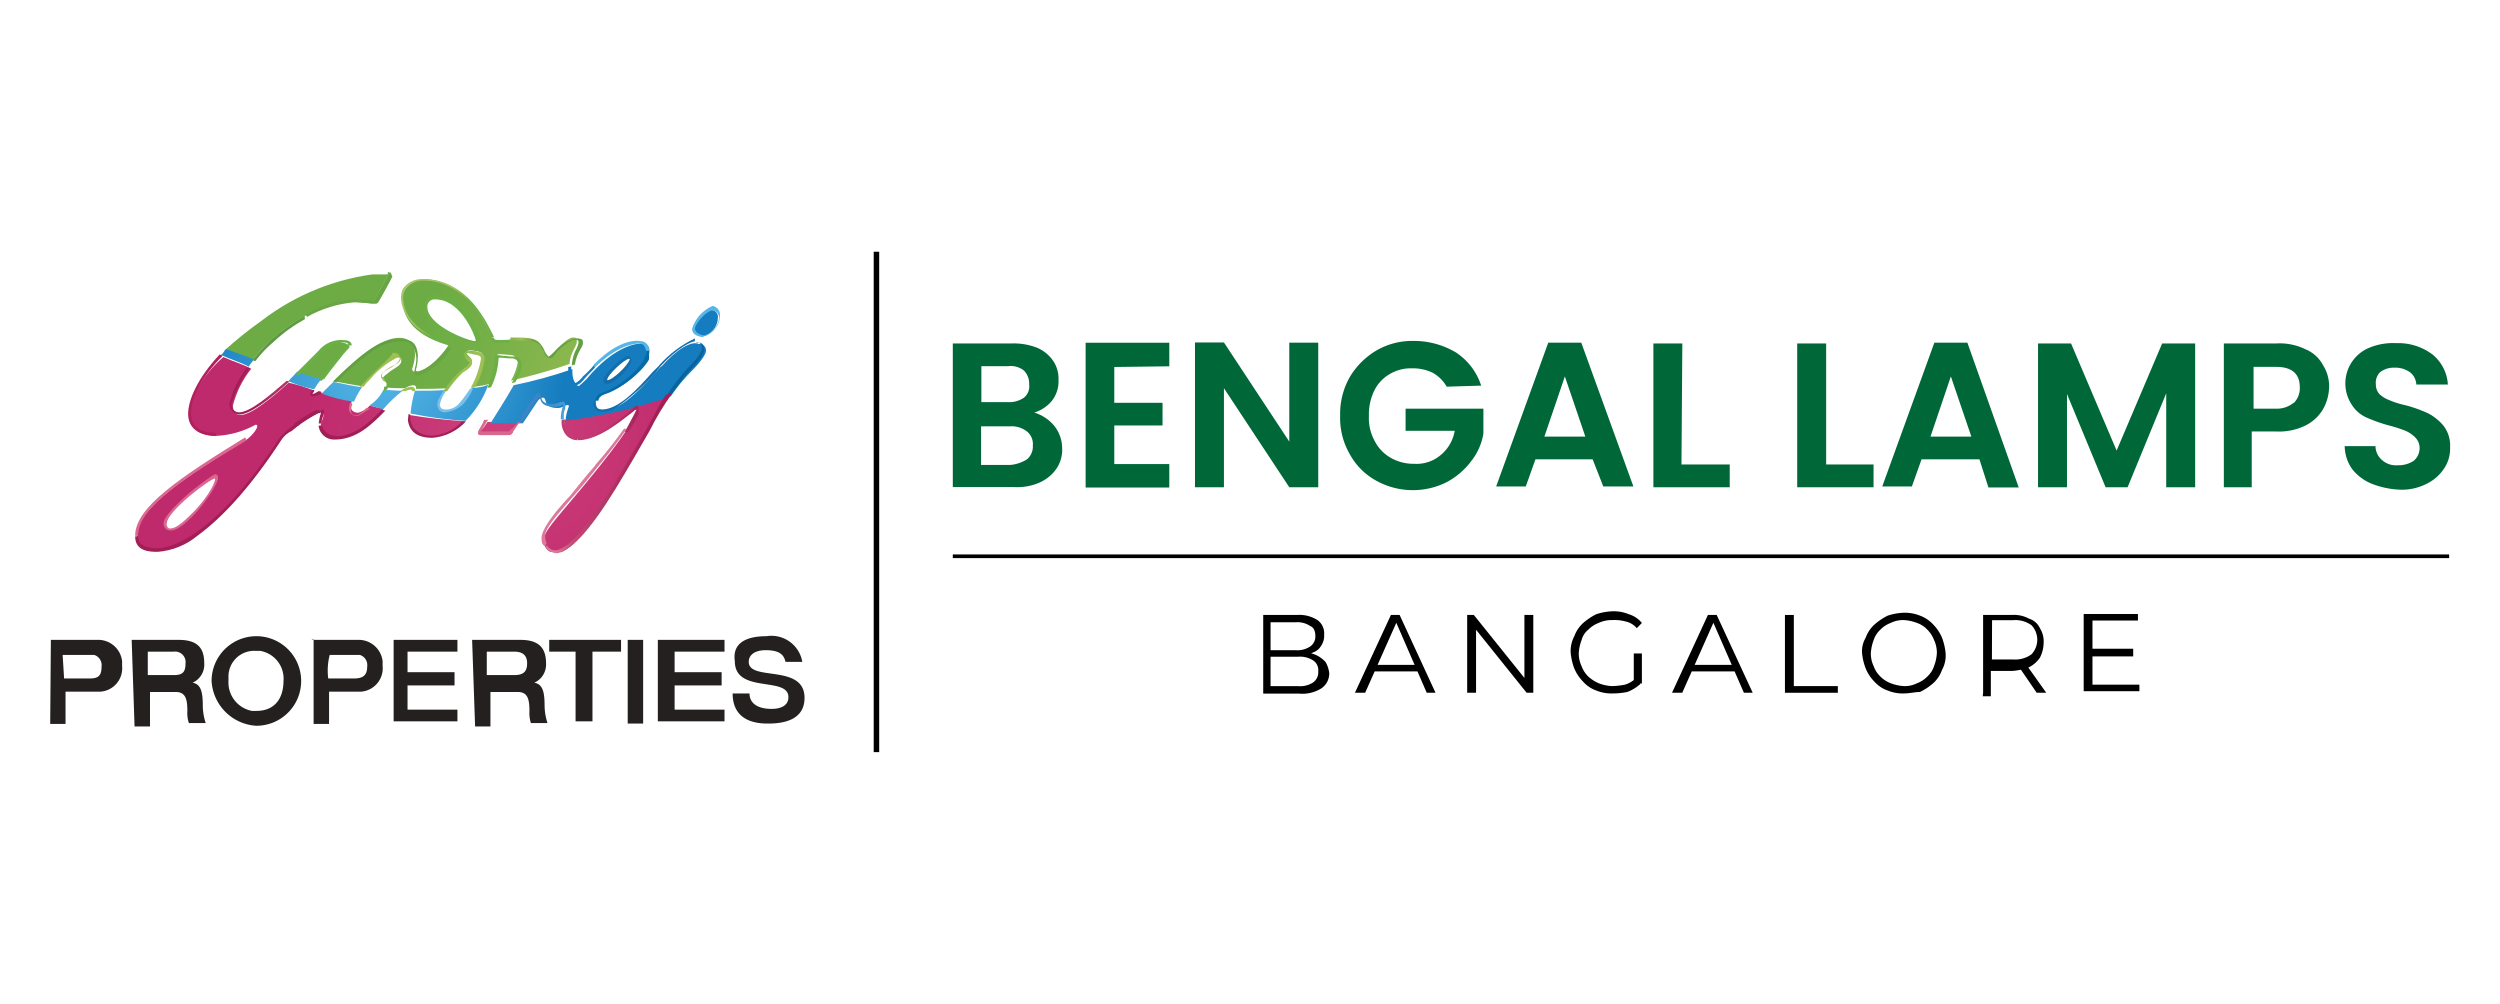 <svg id="Layer_1" data-name="Layer 1" xmlns="http://www.w3.org/2000/svg" xmlns:xlink="http://www.w3.org/1999/xlink" viewBox="0 0 259 104"><defs><style>.cls-1,.cls-3,.cls-4{fill:none;}.cls-2{fill:#006838;}.cls-3,.cls-4{stroke:#000;stroke-miterlimit:10;}.cls-3{stroke-width:0.38px;}.cls-4{stroke-width:0.57px;}.cls-5{fill:#23201f;}.cls-6{clip-path:url(#clip-path);}.cls-7{fill:url(#radial-gradient);}.cls-8{clip-path:url(#clip-path-2);}.cls-9{fill:url(#radial-gradient-2);}.cls-10{clip-path:url(#clip-path-3);}.cls-11{fill:url(#radial-gradient-3);}.cls-12{clip-path:url(#clip-path-4);}.cls-13{fill:url(#linear-gradient);}.cls-14{clip-path:url(#clip-path-5);}.cls-15{fill:url(#linear-gradient-2);}.cls-16{clip-path:url(#clip-path-6);}.cls-17{fill:url(#linear-gradient-3);}.cls-18{clip-path:url(#clip-path-7);}.cls-19{fill:url(#linear-gradient-4);}.cls-20{clip-path:url(#clip-path-8);}.cls-21{fill:url(#linear-gradient-5);}.cls-22{clip-path:url(#clip-path-9);}.cls-23{fill:url(#linear-gradient-6);}.cls-24{clip-path:url(#clip-path-10);}.cls-25{fill:url(#linear-gradient-7);}.cls-26{clip-path:url(#clip-path-11);}.cls-27{fill:url(#linear-gradient-8);}.cls-28{clip-path:url(#clip-path-12);}.cls-29{fill:url(#linear-gradient-9);}.cls-30{clip-path:url(#clip-path-13);}.cls-31{fill:url(#linear-gradient-10);}.cls-32{clip-path:url(#clip-path-14);}.cls-33{fill:url(#linear-gradient-11);}.cls-34{clip-path:url(#clip-path-15);}.cls-35{fill:url(#linear-gradient-12);}.cls-36{clip-path:url(#clip-path-16);}.cls-37{fill:url(#linear-gradient-13);}.cls-38{clip-path:url(#clip-path-17);}.cls-39{fill:url(#linear-gradient-14);}.cls-40{clip-path:url(#clip-path-18);}.cls-41{fill:url(#linear-gradient-15);}.cls-42{clip-path:url(#clip-path-19);}.cls-43{fill:url(#linear-gradient-16);}.cls-44{clip-path:url(#clip-path-20);}.cls-45{fill:url(#linear-gradient-17);}.cls-46{clip-path:url(#clip-path-21);}.cls-47{fill:url(#linear-gradient-18);}.cls-48{clip-path:url(#clip-path-22);}.cls-49{fill:url(#linear-gradient-19);}.cls-50{clip-path:url(#clip-path-23);}.cls-51{fill:url(#linear-gradient-20);}.cls-52{clip-path:url(#clip-path-24);}.cls-53{fill:url(#linear-gradient-21);}.cls-54{clip-path:url(#clip-path-25);}.cls-55{fill:url(#linear-gradient-22);}.cls-56{clip-path:url(#clip-path-26);}.cls-57{fill:url(#linear-gradient-23);}.cls-58{clip-path:url(#clip-path-27);}.cls-59{fill:url(#linear-gradient-24);}.cls-60{clip-path:url(#clip-path-28);}.cls-61{fill:url(#linear-gradient-25);}.cls-62{clip-path:url(#clip-path-29);}.cls-63{fill:url(#linear-gradient-26);}.cls-64{clip-path:url(#clip-path-30);}.cls-65{fill:url(#linear-gradient-27);}.cls-66{clip-path:url(#clip-path-31);}.cls-67{fill:url(#linear-gradient-28);}.cls-68{clip-path:url(#clip-path-32);}.cls-69{fill:url(#linear-gradient-29);}.cls-70{clip-path:url(#clip-path-33);}.cls-71{fill:url(#linear-gradient-30);}.cls-72{clip-path:url(#clip-path-34);}.cls-73{fill:url(#linear-gradient-31);}.cls-74{clip-path:url(#clip-path-35);}.cls-75{fill:url(#linear-gradient-32);}.cls-76{clip-path:url(#clip-path-36);}.cls-77{fill:url(#linear-gradient-33);}.cls-78{clip-path:url(#clip-path-37);}.cls-79{fill:url(#linear-gradient-34);}.cls-80{clip-path:url(#clip-path-38);}.cls-81{fill:url(#linear-gradient-35);}.cls-82{clip-path:url(#clip-path-39);}.cls-83{fill:url(#linear-gradient-36);}.cls-84{clip-path:url(#clip-path-40);}.cls-85{fill:url(#linear-gradient-37);}.cls-86{clip-path:url(#clip-path-41);}.cls-87{fill:url(#linear-gradient-38);}.cls-88{clip-path:url(#clip-path-42);}.cls-89{fill:url(#linear-gradient-39);}</style><clipPath id="clip-path"><path class="cls-1" d="M33.1,36.41,30.82,38.7c.76.3,1.67.45,2.51.76.76-1.07,1.82-2.51,2.05-2.74a9,9,0,0,0,.76-.84.81.81,0,0,0-.68-.38,2.63,2.63,0,0,0-2.36.91m10.95-4.63a.88.88,0,0,1,1-1c3,0,4.41,4.1,4.41,4.41,0,.15-.07.15-.3.15-1,0-5.09-1.6-5.09-3.57m-2.36-.69c0,1.45.76,3.5,4.56,4.64a.24.24,0,0,1,.15.08c0,.15-1.67,2.51-3.34,2.73-.15,0-.38-.07-.38-.3a6.22,6.22,0,0,0,.3-1.45C43,36,42.68,35,41.39,35s-3,.76-6.85,4.49c.84.15,2,.38,3,.53,1.14-1.45,3.12-3,3.57-3s.46.08.46.31c.07.53-.76.83-1.14,1.14-.54.45-.76.53-.76.76s.38.3.38.53,0,.3-.08.38a16.39,16.39,0,0,0,2,.08,1.84,1.84,0,0,1,.76-.31c.3,0,.38.08.38.31v.07c1.06,0,2.2,0,3.27-.07a20.85,20.85,0,0,1,1.67-2c.68-.38.84-.76.84-.84,0-.3-.46-.53-.54-.76s.16-.38.69-.3,1.06.15,1.06.76a11,11,0,0,1-1.06,3,11.82,11.82,0,0,0,1.67-.3A7.79,7.79,0,0,0,51.42,37a.28.28,0,0,1,.3-.31c.31,0,.84.08,1.15.08a.78.78,0,0,1,.76.83,5.6,5.6,0,0,1-.69,1.83A56.84,56.84,0,0,0,59,37.71c.08-1.22.76-1.83.76-2.28s-.07-.46-.45-.46c-.76.08-2.28,2-2.51,2s-.53-.76-.76-1.14c-.38-.54-.76-.69-2.28-.69-.76,0-1.07.08-1.83.08s-.76,0-1-.38-2.28-5.93-7.14-5.93c-1,.23-2.13.76-2.13,2.2M27,33.3a39.39,39.39,0,0,0-3.73,3c.84.38,2,.76,2.89,1.06a12.68,12.68,0,0,1,2-2.2c2.89-2.59,6.15-3.88,8.28-3.88.76,0,1.9.15,2.06.15s.15,0,.15-.07,1.6-2.89,1.6-2.89v-.08a5,5,0,0,0-.77-.07A24.3,24.3,0,0,0,27,33.3"/></clipPath><radialGradient id="radial-gradient" cx="-3822.73" cy="307.17" r="0.94" gradientTransform="matrix(28.56, 0, 0, -28.56, 109241.58, 8814.06)" gradientUnits="userSpaceOnUse"><stop offset="0" stop-color="#9cbe55"/><stop offset="0.04" stop-color="#9cbe55"/><stop offset="0.28" stop-color="#89b74e"/><stop offset="0.61" stop-color="#74af47"/><stop offset="0.83" stop-color="#6dac44"/><stop offset="1" stop-color="#6dac44"/></radialGradient><clipPath id="clip-path-2"><path class="cls-1" d="M50.51,43.71a6.66,6.66,0,0,1-.76,1s-.15.31.07.31h2.89a.45.45,0,0,0,.38-.31,12.28,12.28,0,0,1,.76-1.06c-1.14.07-2.28.07-3.34.07M42.45,43A2.19,2.19,0,0,0,45,45.23a5.57,5.57,0,0,0,3.27-1.59A53.64,53.64,0,0,1,42.45,43Zm16,.54c0,.76.15,2,1.52,2,2.58,0,5.77-3.35,6-3.35.08,0,.15,0,.15.15s-.38,1.45-4.1,6.09-5.7,6.46-5.7,7.52a1.28,1.28,0,0,0,1.21,1.37c.46,0,2.06-.07,6.09-6.61,2.73-4.56,4.1-7.53,5.7-9.81a54,54,0,0,1-10.87,2.59M17.13,54.2c0-1.36,4.64-4.86,5.25-4.86.15,0,.15.08.15.15,0,1-3.42,5.32-4.79,5.32-.45.16-.61-.15-.61-.61m2.51-11.32c0,2,1.9,2.28,2.74,2.28A9.33,9.33,0,0,0,26.48,44c.54,0-.3,1.14-1,1.59-6.16,3.73-11.33,7.07-11.33,10,0,1.37,1.21,1.45,2.28,1.45s5.62-.69,12.77-11.63a3.62,3.62,0,0,1,1.45-1.14,19,19,0,0,1,2.5-1.6c.31,0,.38.15.38.3,0,.31-.3.76-.3,1.22a1.39,1.39,0,0,0,1.52,1.14c2.28,0,3.73-1.52,5-3A6.38,6.38,0,0,1,38.34,42a2.81,2.81,0,0,1-1.21.76c-.53,0-.76-.3-.76-.53a3.45,3.45,0,0,1,.07-.76,17.9,17.9,0,0,0-3.34-.83,5.87,5.87,0,0,0-.76.38s-.08-.08.07-.38l.16-.16a15.81,15.81,0,0,0-2.66-.83C28.08,41.28,26,43,24.89,43c-.46,0-.76-.38-.76-1a10.23,10.23,0,0,1,1.9-3.8c-.84-.45-1.9-.76-2.89-1.21-2.43,2.13-3.5,4.41-3.5,5.93"/></clipPath><radialGradient id="radial-gradient-2" cx="-3795.47" cy="290.68" r="0.94" gradientTransform="matrix(22.21, 0, 0, -22.21, 84349.36, 6501.66)" gradientUnits="userSpaceOnUse"><stop offset="0" stop-color="#ce407b"/><stop offset="1" stop-color="#bf2a6d"/></radialGradient><clipPath id="clip-path-3"><path class="cls-1" d="M38.27,42c.53.15,1,.3,1.44.38a14.62,14.62,0,0,1,2-1.9c-.76,0-1.22-.08-2-.08A3.84,3.84,0,0,1,38.27,42m10.64-1.82c-.76,1.21-1.59,2.35-2.73,2.35-.39,0-.69-.15-.69-.53a3,3,0,0,1,.76-1.6c-1.06.08-2.2.08-3.27.08a12.22,12.22,0,0,0-.45,2.36,39.56,39.56,0,0,0,5.7.76,10,10,0,0,0,2.35-3.73,4.54,4.54,0,0,1-1.67.31m-14.82-.16a6.75,6.75,0,0,0-.76.76,14.6,14.6,0,0,0,3.34.84,9.45,9.45,0,0,1,.84-1.52c-1-.08-2-.38-3-.53-.07.15-.3.3-.45.45m-4.18-.53a13.1,13.1,0,0,0,2.66.84,8.81,8.81,0,0,1,.76-1.07,17.26,17.26,0,0,1-2.51-.76c-.38.46-.76.76-.91,1m-7-2.74c1,.46,2,.76,2.89,1.22.15-.3.38-.46.53-.76-1-.38-2-.76-2.89-1.06-.3.3-.3.53-.53.6m39.76,2.59A4.93,4.93,0,0,1,65,37.1c.08,0,.3.07.3.15,0,.76-1.82,2.28-2.35,2.28-.23.15-.31,0-.31-.15m5.86-1.44c-1.83,2-4,4.56-5.93,4.56-.76,0-.84-.46-.84-.84a.81.81,0,0,1,.76-.76c1.9-.53,4.79-2.89,4.79-4.56a.71.71,0,0,0-.76-.76c-.76,0-3,.38-5.78,3.72-.38.38-.76.69-.76.69-.3,0-.68-.53-.68-1.45v-.3a48.2,48.2,0,0,1-6.08,1.67c-.76,1.37-1.83,3-2.51,4.11h3.34c.76-1.07,1.67-2.59,1.83-2.66s.15-.16.38-.16c.45,0-.08,1.07,1.52,1.07.45,0,.83-.31,1-.31s.15.08.15.16a5.53,5.53,0,0,0-.31,1.14v.3a49.11,49.11,0,0,0,10.88-2.51,16.82,16.82,0,0,1,2.2-2.66c1.14-1.14,1.44-1.82,1.44-2a.68.68,0,0,0-.76-.76c-.68-.31-2.12.38-3.87,2.36m3.27-3.88c0,.53.76.76,1,.76a2.07,2.07,0,0,0,1.6-2,.72.72,0,0,0-.76-.76,3.34,3.34,0,0,0-1.82,2"/></clipPath><radialGradient id="radial-gradient-3" cx="-3783.4" cy="283.34" r="0.95" gradientTransform="matrix(20.22, 0, 0, -20.22, 76539.52, 5766.38)" gradientUnits="userSpaceOnUse"><stop offset="0" stop-color="#53b3e4"/><stop offset="0.06" stop-color="#53b3e4"/><stop offset="0.31" stop-color="#47a9dd"/><stop offset="0.75" stop-color="#298ecb"/><stop offset="1" stop-color="#157cbf"/></radialGradient><clipPath id="clip-path-4"><path class="cls-1" d="M55.45,41l-.68.91a19.85,19.85,0,0,0-1.14,1.9H54a12.43,12.43,0,0,0,1.06-1.67l.68-.84c0-.08.16-.15.16-.15s.07,0,.07.15c.08.38.31.84,1.45.84.38,0,.76-.08.76-.16a.29.29,0,0,0,.15-.07V42a.74.74,0,0,1-.08.31,3.45,3.45,0,0,0-.15.83v.31h.31V43.1a1.39,1.39,0,0,1,.15-.76V42c0-.38-.15-.38-.31-.38a.55.55,0,0,0-.3.08,2.14,2.14,0,0,1-.76.15c-1,0-1.07-.45-1.14-.76-.08-.15-.08-.45-.38-.45.07.07-.08.22-.23.38"/></clipPath><linearGradient id="linear-gradient" x1="-3207.38" y1="480.66" x2="-3206.43" y2="480.66" gradientTransform="matrix(3.36, 2.87, 2.87, -3.36, 9460.88, 10853.43)" gradientUnits="userSpaceOnUse"><stop offset="0" stop-color="#3b84c5"/><stop offset="0.43" stop-color="#459bd5"/><stop offset="1" stop-color="#56b6e7"/></linearGradient><clipPath id="clip-path-5"><path class="cls-1" d="M48.68,40.29a10.82,10.82,0,0,1-1,1.37,1.8,1.8,0,0,1-1.6.76.53.53,0,0,1-.53-.46,3.77,3.77,0,0,1,.76-1.59H46c-.38.68-.76,1.14-.69,1.59a.76.76,0,0,0,.76.76,3.3,3.3,0,0,0,1.9-.83A6,6,0,0,0,49,40.29c-.08-.07-.15-.07-.31,0"/></clipPath><linearGradient id="linear-gradient-2" x1="-3123.81" y1="356.53" x2="-3122.87" y2="356.53" gradientTransform="matrix(3.45, 2.04, 2.04, -3.45, 10089.77, 7641.52)" gradientUnits="userSpaceOnUse"><stop offset="0" stop-color="#157cbf"/><stop offset="0.31" stop-color="#3f99d1"/><stop offset="0.59" stop-color="#5eaedf"/><stop offset="0.83" stop-color="#71bbe7"/><stop offset="1" stop-color="#78c0ea"/></linearGradient><clipPath id="clip-path-6"><path class="cls-1" d="M67,36.26c0,1.6-2.89,3.88-4.57,4.41a.93.93,0,0,0-.76.84H62c0-.31.3-.53.76-.76,1.82-.53,4.86-3,4.86-4.64l-.6.15Z"/></clipPath><linearGradient id="linear-gradient-3" x1="-3471.1" y1="94.07" x2="-3470.15" y2="94.07" gradientTransform="matrix(6.09, 0, 0, -6.09, 21192.47, 611.58)" gradientUnits="userSpaceOnUse"><stop offset="0" stop-color="#116eac"/><stop offset="1" stop-color="#056ba7"/></linearGradient><clipPath id="clip-path-7"><path class="cls-1" d="M60.39,39a2.33,2.33,0,0,1-.76.68c-.07,0-.45-.45-.45-1.36v-.38c-.08.07-.16.07-.31.07v.31c0,1.06.38,1.59.76,1.59s.76-.45,1-.76c.38-.45.76-.76,1-1.06v-.38A10.29,10.29,0,0,1,60.39,39"/></clipPath><linearGradient id="linear-gradient-4" x1="-5166.52" y1="1312.16" x2="-5165.57" y2="1312.16" gradientTransform="matrix(-2.02, 0.21, 0.21, 2.02, -10647.47, -1519.14)" gradientUnits="userSpaceOnUse"><stop offset="0" stop-color="#56b6e7"/><stop offset="0.6" stop-color="#3796d2"/><stop offset="1" stop-color="#157bc0"/></linearGradient><clipPath id="clip-path-8"><path class="cls-1" d="M61.53,37.78l.08.31c2.28-2.28,4.1-2.51,4.64-2.51s.68.68.68.76h.3a.88.88,0,0,0-.83-1c-.76-.15-2.59.08-4.87,2.43"/></clipPath><linearGradient id="linear-gradient-5" x1="-2725.77" y1="-213" x2="-2724.82" y2="-213" gradientTransform="matrix(2.39, 0.22, 0.22, -2.39, 6627.9, 138.51)" gradientUnits="userSpaceOnUse"><stop offset="0" stop-color="#56b6e7"/><stop offset="0.6" stop-color="#368dc3"/><stop offset="0.78" stop-color="#227fb8"/><stop offset="1" stop-color="#056ba7"/></linearGradient><clipPath id="clip-path-9"><path class="cls-1" d="M62.9,39.38c0-.53,1.83-2.21,2.28-2.21h.08c-.15.69-1.9,2.29-2.36,2.21h0m-.38,0c0,.3.15.38.38.38.76,0,2.51-1.67,2.51-2.51a.41.41,0,0,0-.38-.38c-.61.15-2.51,1.9-2.51,2.51"/></clipPath><linearGradient id="linear-gradient-6" x1="-5073.8" y1="-89.48" x2="-5072.86" y2="-89.48" gradientTransform="matrix(-1.55, -2.04, -2.04, 1.55, -7997.14, -10156.49)" gradientUnits="userSpaceOnUse"><stop offset="0" stop-color="#46a6d2"/><stop offset="0.25" stop-color="#3f9ecc"/><stop offset="0.64" stop-color="#2a88bd"/><stop offset="1" stop-color="#126daa"/></linearGradient><clipPath id="clip-path-10"><path class="cls-1" d="M72,34.06c0-.53,1.22-1.9,1.83-1.9a.8.8,0,0,1,.68.76A2.15,2.15,0,0,1,73,34.74c-.45,0-1-.3-1-.68m-.3,0c0,.68.76.83,1.06.83a2.3,2.3,0,0,0,1.83-2.2.94.94,0,0,0-.76-1,3.81,3.81,0,0,0-2.13,2.36"/></clipPath><linearGradient id="linear-gradient-7" x1="-1805.45" y1="42.81" x2="-1804.5" y2="42.81" gradientTransform="matrix(1.37, 0.57, 0.57, -1.37, 2529.56, 1122.79)" gradientUnits="userSpaceOnUse"><stop offset="0" stop-color="#56b6e7"/><stop offset="0.6" stop-color="#328abf"/><stop offset="0.83" stop-color="#1c76ad"/><stop offset="1" stop-color="#08649c"/></linearGradient><clipPath id="clip-path-11"><path class="cls-1" d="M68.3,37.86l-.69.68c-1.67,1.9-3.57,3.88-5.24,3.88-.76,0-.76-.46-.76-.76h-.15c0,.68.38,1,.83,1a2.74,2.74,0,0,0,1.6-.46,24.37,24.37,0,0,0,4-3.57l.53-.68c1.83-2,3.27-2.59,3.57-2.59v-.3a11.6,11.6,0,0,0-3.72,2.81"/></clipPath><linearGradient id="linear-gradient-8" x1="-3598.04" y1="-323.45" x2="-3597.1" y2="-323.45" gradientTransform="matrix(3.48, -2.33, -2.33, -3.48, 11833.43, -9485.69)" gradientUnits="userSpaceOnUse"><stop offset="0" stop-color="#116eac"/><stop offset="0.4" stop-color="#328fc8"/><stop offset="1" stop-color="#56b6e7"/></linearGradient><clipPath id="clip-path-12"><path class="cls-1" d="M72.18,35.43c.38,0,.53.3.53.68,0,.08-.08.68-1.45,2a23.78,23.78,0,0,0-2.28,3,1.83,1.83,0,0,1,.46-.15c.68-.76,1.44-2,2-2.51,1-1,1.52-1.67,1.52-2.2s-.23-.84-.83-.76Z"/></clipPath><linearGradient id="linear-gradient-9" x1="-2892.91" y1="834.04" x2="-2891.97" y2="834.04" gradientTransform="matrix(1.59, 2.33, 2.33, -1.59, 2708.95, 8109.94)" gradientUnits="userSpaceOnUse"><stop offset="0" stop-color="#56b6e7"/><stop offset="0.43" stop-color="#328abf"/><stop offset="0.75" stop-color="#1c76ad"/><stop offset="1" stop-color="#08649c"/></linearGradient><clipPath id="clip-path-13"><path class="cls-1" d="M36.14,42.34a.81.81,0,0,0,.76.76c.38,0,.84-.45,1.44-.76-.07,0-.3-.07-.38-.07-.45.45-.83.76-1.06.76s-.53-.08-.53-.46a1.69,1.69,0,0,1,.15-.76c-.08,0-.15-.07-.3-.07.07.07-.08.3-.08.6"/></clipPath><linearGradient id="linear-gradient-10" x1="-2832.93" y1="-292.25" x2="-2831.98" y2="-292.25" gradientTransform="matrix(2.51, 0, 0, -2.51, 7142.7, -690.78)" gradientUnits="userSpaceOnUse"><stop offset="0" stop-color="#b11f5d"/><stop offset="0.43" stop-color="#c24472"/><stop offset="1" stop-color="#da678f"/></linearGradient><clipPath id="clip-path-14"><path class="cls-1" d="M32.26,40.52a.37.37,0,0,0-.07.46c0,.07.07.07.15.07a1.23,1.23,0,0,0,1.06-.45c-.07,0-.3-.08-.38-.08-.3.15-.45.3-.68.3a.07.07,0,0,1,.07-.07.87.87,0,0,0,.16-.31c-.08,0-.16-.07-.31-.07.08.15,0,.15,0,.15"/></clipPath><linearGradient id="linear-gradient-11" x1="-2766.54" y1="-332.37" x2="-2765.6" y2="-332.37" gradientTransform="matrix(2.36, 0, 0, -2.36, 6571.96, -745.07)" gradientUnits="userSpaceOnUse"><stop offset="0" stop-color="#a21e56"/><stop offset="0.52" stop-color="#be3d70"/><stop offset="1" stop-color="#d45584"/></linearGradient><clipPath id="clip-path-15"><path class="cls-1" d="M17.29,54.2c0-1.21,4.48-4.63,5-4.63h0c0,.68-1.21,2.51-2.58,3.8-.76.76-1.52,1.37-2,1.37-.3.07-.45-.16-.45-.54m2.2-3c-.84.76-2.51,2.28-2.51,3a.69.69,0,0,0,.76.76c.69,0,1.52-.76,2.21-1.44,1.21-1.22,2.66-3.35,2.66-4a.58.58,0,0,0-.08-.31c-.08-.07-.15-.07-.3-.07a33,33,0,0,0-2.74,2.05"/></clipPath><linearGradient id="linear-gradient-12" x1="-3289.09" y1="655.41" x2="-3288.15" y2="655.41" gradientTransform="matrix(2.57, 3.81, 3.81, -2.57, 5977.69, 14259.95)" xlink:href="#linear-gradient-10"/><clipPath id="clip-path-16"><path class="cls-1" d="M23.75,41.81a1.15,1.15,0,0,0,1,1.14c1.14,0,3.11-1.52,5.24-3.42-.07,0-.15-.07-.3-.07-1.83,1.59-3.8,3.26-4.94,3.26a.78.78,0,0,1-.76-.83,11.7,11.7,0,0,1,1.9-3.73c-.08-.07-.16-.07-.31-.07a10.15,10.15,0,0,0-1.82,3.72"/></clipPath><linearGradient id="linear-gradient-13" x1="-3370.73" y1="400.17" x2="-3369.78" y2="400.17" gradientTransform="matrix(4.76, 3.32, 3.32, -4.76, 14746.83, 13130.97)" gradientUnits="userSpaceOnUse"><stop offset="0" stop-color="#a21e56"/><stop offset="0.43" stop-color="#bc416e"/><stop offset="1" stop-color="#da678f"/></linearGradient><clipPath id="clip-path-17"><path class="cls-1" d="M14,55.5h.3c0-2.89,4.64-5.93,11.25-9.89l-.15-.3C18.73,49.42,14,52.53,14,55.5"/></clipPath><linearGradient id="linear-gradient-14" x1="-3588.35" y1="-264.34" x2="-3587.41" y2="-264.34" gradientTransform="matrix(3.83, -2.32, -2.32, -3.83, 13166.65, -9284.89)" gradientUnits="userSpaceOnUse"><stop offset="0" stop-color="#da678f"/><stop offset="0.43" stop-color="#c34672"/><stop offset="1" stop-color="#b11f5d"/></linearGradient><clipPath id="clip-path-18"><path class="cls-1" d="M19.49,42.88c0,1.44,1.06,2.28,2.89,2.28v-.31c-1,0-2.59-.3-2.59-2.05,0-1.37.84-3.5,3.27-5.93-.07-.08-.15-.08-.3-.15-2.28,2.43-3.27,4.71-3.27,6.16"/></clipPath><linearGradient id="linear-gradient-15" x1="-2076.17" y1="1062.78" x2="-2075.22" y2="1062.78" gradientTransform="matrix(1, 1.27, 1.27, -1, 737.04, 3742.16)" xlink:href="#linear-gradient-14"/><clipPath id="clip-path-19"><path class="cls-1" d="M34.77,45.16a1.52,1.52,0,0,1-1.44-1.07H33a1.61,1.61,0,0,0,1.68,1.45c2.28,0,3.87-1.6,5.24-3a1.5,1.5,0,0,0-.38-.08c-1.22,1.22-2.74,2.74-4.79,2.74"/></clipPath><linearGradient id="linear-gradient-16" x1="-5265.41" y1="560.76" x2="-5264.46" y2="560.76" gradientTransform="matrix(-2.15, -0.91, -0.91, 2.15, -10788.63, -5958.94)" gradientUnits="userSpaceOnUse"><stop offset="0" stop-color="#a21e56"/><stop offset="0.43" stop-color="#bd4d74"/><stop offset="1" stop-color="#dc799b"/></linearGradient><clipPath id="clip-path-20"><path class="cls-1" d="M30.51,43.87l-.07.15-.38.3a7.48,7.48,0,0,0-1.07,1C21.85,56.26,17.21,56.79,16.37,56.79c-1.21,0-2.05-.3-2.05-1.22H14c0,1.6,1.59,1.6,2.35,1.6a7.35,7.35,0,0,0,4.11-1.67c2.74-2,5.7-5.32,8.74-10a2.54,2.54,0,0,1,1-.84l.38-.3.08-.08A12,12,0,0,1,33,42.8h.15l.16-.15a.58.58,0,0,0-.46-.15c.08-.16-.84.3-2.36,1.37"/></clipPath><linearGradient id="linear-gradient-17" x1="-3290.62" y1="337.18" x2="-3289.68" y2="337.18" gradientTransform="matrix(4.45, 2.43, 2.43, -4.45, 13830.75, 9544.31)" gradientUnits="userSpaceOnUse"><stop offset="0" stop-color="#da678f"/><stop offset="0.43" stop-color="#bf4470"/><stop offset="1" stop-color="#a31e56"/></linearGradient><clipPath id="clip-path-21"><path class="cls-1" d="M42.22,43c0,1.6.84,2.36,2.59,2.36a5.26,5.26,0,0,0,3.42-1.67h-.38a4.6,4.6,0,0,1-3,1.44c-1.52,0-2.36-.76-2.36-2.2h0a.53.53,0,0,1-.3-.08l.07.15Z"/></clipPath><linearGradient id="linear-gradient-18" x1="-3021" y1="-88.74" x2="-3020.05" y2="-88.74" gradientTransform="matrix(3.16, 0.24, 0.24, -3.16, 9598.96, 492.78)" gradientUnits="userSpaceOnUse"><stop offset="0" stop-color="#dc799b"/><stop offset="0.57" stop-color="#bd4d74"/><stop offset="1" stop-color="#a21e56"/></linearGradient><clipPath id="clip-path-22"><path class="cls-1" d="M53.63,43.71a2.74,2.74,0,0,1-.76.84c-.08.15-.16.15-.16.15H49.82l.46-.76a1.68,1.68,0,0,1,.3-.45H50.2a.4.4,0,0,0-.15.3l-.45.76a.44.44,0,0,0-.08.3v.08c0,.08.08.15.3.15h2.89a.45.45,0,0,0,.46-.38,12.28,12.28,0,0,1,.76-1.06c-.08.07-.15.07-.3.07"/></clipPath><linearGradient id="linear-gradient-19" x1="-5049.74" y1="-30.56" x2="-5048.79" y2="-30.56" gradientTransform="matrix(-1.69, -2.05, -2.05, 1.69, -8540.03, -10238.24)" xlink:href="#linear-gradient-13"/><clipPath id="clip-path-23"><path class="cls-1" d="M58.19,43.49h0a2.12,2.12,0,0,0,.53,1.67,1.64,1.64,0,0,0,1.06.45v-.3c-.45,0-.76-.08-.83-.38a2.37,2.37,0,0,1-.46-1.52c-.07.08-.15.08-.3.08"/></clipPath><linearGradient id="linear-gradient-20" x1="-11332.74" y1="-1735.56" x2="-11331.8" y2="-1735.56" gradientTransform="matrix(-0.28, -0.3, -0.3, 0.28, -3654.03, -2889.5)" gradientUnits="userSpaceOnUse"><stop offset="0" stop-color="#c03d72"/><stop offset="0.7" stop-color="#c84679"/><stop offset="1" stop-color="#d45485"/></linearGradient><clipPath id="clip-path-24"><path class="cls-1" d="M33.33,42.5h0l-.08.15v.07a.74.74,0,0,1-.08.31,5.39,5.39,0,0,0-.15.84h.31a1.43,1.43,0,0,1,.15-.77.88.88,0,0,0,.07-.38v-.07c0-.08,0-.31-.07-.38Z"/></clipPath><linearGradient id="linear-gradient-21" x1="-5034.56" y1="-1891.16" x2="-5033.61" y2="-1891.16" gradientTransform="matrix(0.11, -1.26, -1.26, -0.11, -1809.39, -6500.39)" gradientUnits="userSpaceOnUse"><stop offset="0" stop-color="#dc799b"/><stop offset="0.43" stop-color="#bf4e74"/><stop offset="1" stop-color="#a31e56"/></linearGradient><clipPath id="clip-path-25"><path class="cls-1" d="M61.68,48.2c-1,1.14-1.9,2.28-2.58,3.12-2.21,2.35-3,3.72-3,4.41,0,.45.07.76.38.83l.15-.3a1.85,1.85,0,0,1-.15-.76c0-.76,1-1.9,3-4.18.76-.84,1.6-1.9,2.58-3.12,1.37-1.67,2.29-2.89,2.89-3.8h-.3a45.27,45.27,0,0,1-3,3.8"/></clipPath><linearGradient id="linear-gradient-22" x1="-3860.87" y1="-45.6" x2="-3859.92" y2="-45.6" gradientTransform="matrix(4.84, -5.95, -5.95, -4.84, 18487.96, -23156.62)" xlink:href="#linear-gradient-21"/><clipPath id="clip-path-26"><path class="cls-1" d="M69,40.9c-.76,1.06-1.14,2-2,3.5-1,1.82-2.2,3.72-3.57,6.08-3.5,5.7-5.25,6.54-5.93,6.54a1,1,0,0,1-.84-.53l-.15.15a1.59,1.59,0,0,0,1.06.68c1.37,0,3.5-2.28,6.16-6.61,1.45-2.36,2.51-4.26,3.57-6.08a27.72,27.72,0,0,1,2.29-3.81c-.23-.15-.38,0-.54.08"/></clipPath><linearGradient id="linear-gradient-23" x1="-3345.07" y1="241.72" x2="-3344.12" y2="241.72" gradientTransform="matrix(5.13, 1.77, 1.77, -5.13, 16788.76, 7221.14)" gradientUnits="userSpaceOnUse"><stop offset="0" stop-color="#dc799b"/><stop offset="0.26" stop-color="#bf4e74"/><stop offset="1" stop-color="#a31e56"/></linearGradient><clipPath id="clip-path-27"><path class="cls-1" d="M65.94,42c-.07,0-.07,0-.45.38-.84.76-3.5,3-5.63,3v.23c2.28,0,4.79-2.28,5.78-3a.37.37,0,0,1,.3-.16c-.07.16-.38.76-1.21,2.29l.3.07a15.14,15.14,0,0,0,1.37-2.36.55.55,0,0,0-.08-.3.8.8,0,0,0-.38-.08h0"/></clipPath><linearGradient id="linear-gradient-24" x1="-3510.12" y1="117.76" x2="-3509.18" y2="117.76" gradientTransform="matrix(6.67, 0, 0, -6.67, 23473.81, 829.32)" gradientUnits="userSpaceOnUse"><stop offset="0" stop-color="#c03d72"/><stop offset="0.43" stop-color="#b12f64"/><stop offset="1" stop-color="#a31e56"/></linearGradient><clipPath id="clip-path-28"><path class="cls-1" d="M51.27,37.17a13.93,13.93,0,0,1-.76,3c.07,0,.3,0,.38-.08a7.75,7.75,0,0,0,.76-2.89c0-.07,0-.15.15-.15s.76.08,1.07.08h.22a.75.75,0,0,1,.69.76A5.14,5.14,0,0,1,53,39.68c.07,0,.3-.07.38-.07a5.77,5.77,0,0,0,.68-1.67c0-.77-.45-1-.76-1h-.15c-.38,0-.76-.08-1.06-.08-.77-.15-.84-.08-.84.3"/></clipPath><linearGradient id="linear-gradient-25" x1="-2383.83" y1="657.02" x2="-2382.89" y2="657.02" gradientTransform="matrix(1.51, 1.36, 1.36, -1.51, 2766.23, 4281.99)" gradientUnits="userSpaceOnUse"><stop offset="0" stop-color="#6ab045"/><stop offset="1" stop-color="#9ec053"/></linearGradient><clipPath id="clip-path-29"><path class="cls-1" d="M44.27,31.78a.74.74,0,0,1,.84-.76c2.74,0,4.18,4,4.18,4.25,0,0,0,.08-.15.08-.91-.15-4.87-1.67-4.87-3.57m-.3,0c0,2.28,4.11,3.72,5.32,3.72a.42.42,0,0,0,.46-.38c0-.3-1.45-4.56-4.56-4.56A1.12,1.12,0,0,0,44,31.78"/></clipPath><linearGradient id="linear-gradient-26" x1="-3330.71" y1="-347.43" x2="-3329.76" y2="-347.43" gradientTransform="matrix(3.25, -1.14, -1.14, -3.25, 10486.36, -4888.34)" xlink:href="#linear-gradient-25"/><clipPath id="clip-path-30"><path class="cls-1" d="M41.46,40.52H42a1.37,1.37,0,0,1,.54-.15c.15,0,.15.07.15.07v.08H43v-.08c0-.07,0-.38-.45-.38a2.27,2.27,0,0,0-1.07.46"/></clipPath><linearGradient id="linear-gradient-27" x1="-1712.72" y1="330.08" x2="-1711.77" y2="330.08" gradientTransform="matrix(1.25, 0.73, 0.73, -1.25, 1934.97, 1697.84)" gradientUnits="userSpaceOnUse"><stop offset="0" stop-color="#6ab045"/><stop offset="0.45" stop-color="#80b747"/><stop offset="0.55" stop-color="#85b948"/><stop offset="1" stop-color="#9ec053"/></linearGradient><clipPath id="clip-path-31"><path class="cls-1" d="M48.15,36.49c-.07.08-.15.3-.07.38s.15.3.3.46.3.22.3.22a2,2,0,0,1-.83.77,8.3,8.3,0,0,0-1.9,2.2h.38a11.18,11.18,0,0,1,1.59-1.9c.76-.46,1-.76,1-1.07a1,1,0,0,0-.3-.53l-.31-.3v-.08c0-.07.16-.07.46,0l.3.08c.54.07.76.15.76.45a9,9,0,0,1-1.06,3h.38a7.14,7.14,0,0,0,1.06-3c0-.53-.45-.68-.83-.76l-.31-.07h-.3c-.46.07-.53.07-.61.15"/></clipPath><linearGradient id="linear-gradient-28" x1="-2485.88" y1="376.64" x2="-2484.93" y2="376.64" gradientTransform="matrix(1.89, 1.17, 1.17, -1.89, 4308.54, 3650.35)" xlink:href="#linear-gradient-25"/><clipPath id="clip-path-32"><path class="cls-1" d="M33,36.34l-.53.53-1.9,1.9c.08,0,.3.08.38.08L32.79,37l.54-.53a4.1,4.1,0,0,1,2.28-1c.23,0,.53.08.53.31h.3c0-.38-.38-.54-.76-.54A3,3,0,0,0,33,36.34"/></clipPath><linearGradient id="linear-gradient-29" x1="-2610.82" y1="-33.35" x2="-2609.87" y2="-33.35" gradientTransform="matrix(2.26, 0.57, 0.57, -2.26, 5945.86, 1459.23)" gradientUnits="userSpaceOnUse"><stop offset="0" stop-color="#9ec053"/><stop offset="0.39" stop-color="#85b948"/><stop offset="0.5" stop-color="#80b747"/><stop offset="1" stop-color="#6ab045"/></linearGradient><clipPath id="clip-path-33"><path class="cls-1" d="M36,35.65c0,.08-.31.38-.53.76l-.08.08c-.3.38-1.37,1.67-2.21,2.74a1.06,1.06,0,0,1,.38.07c.76-1.06,1.83-2.35,2.06-2.66l.07-.07c.46-.54.69-.76.69-.76C36.29,35.65,36,35.65,36,35.65Z"/></clipPath><linearGradient id="linear-gradient-30" x1="-3260.47" y1="-139.34" x2="-3259.53" y2="-139.34" gradientTransform="matrix(3.82, -0.42, -0.42, -3.82, 12422.22, -1864.62)" gradientUnits="userSpaceOnUse"><stop offset="0" stop-color="#5c9942"/><stop offset="0.09" stop-color="#5c9942"/><stop offset="0.47" stop-color="#62a343"/><stop offset="0.82" stop-color="#6ab045"/><stop offset="0.89" stop-color="#6ab045"/><stop offset="1" stop-color="#6ab045"/></linearGradient><clipPath id="clip-path-34"><path class="cls-1" d="M28.16,35.12a17.14,17.14,0,0,0-2,2.21c.08,0,.15.07.3.07a12.1,12.1,0,0,1,1.9-2A15.49,15.49,0,0,1,31.73,33l-.15-.3a21,21,0,0,0-3.42,2.43"/></clipPath><linearGradient id="linear-gradient-31" x1="-3444.57" y1="78.17" x2="-3443.63" y2="78.17" gradientTransform="matrix(5.75, 0, 0, -5.75, 19835.89, 484.64)" gradientUnits="userSpaceOnUse"><stop offset="0" stop-color="#5c9942"/><stop offset="0.03" stop-color="#5c9942"/><stop offset="0.35" stop-color="#62a043"/><stop offset="0.83" stop-color="#68a543"/><stop offset="1" stop-color="#68a543"/></linearGradient><clipPath id="clip-path-35"><path class="cls-1" d="M34.47,39.53c.07,0,.3.08.38.08,3.72-3.73,5.32-4.26,6.76-4.26.69,0,1,.15,1.22.68a2.56,2.56,0,0,1,.3,1A3.49,3.49,0,0,1,43,38.09a3.86,3.86,0,0,1-.07.38.57.57,0,0,0,.15.38l.15-.31-.15-.15a.79.79,0,0,1,.07-.3A5,5,0,0,0,43.29,37a2.85,2.85,0,0,0-.16-1c-.3-.69-.76-.84-1.59-.84-1.68-.15-3.27.61-7.07,4.41"/></clipPath><linearGradient id="linear-gradient-32" x1="-3626.74" y1="188.48" x2="-3625.8" y2="188.48" gradientTransform="matrix(9.35, 0, 0, -9.35, 33931.33, 1798.94)" gradientUnits="userSpaceOnUse"><stop offset="0" stop-color="#9ec053"/><stop offset="0.8" stop-color="#7faf49"/><stop offset="1" stop-color="#62a043"/></linearGradient><clipPath id="clip-path-36"><path class="cls-1" d="M46.33,36c-.31.45-1.83,2.36-3.12,2.51h-.08l-.15.3c.08.08.15.08.38.08A6.45,6.45,0,0,0,46.78,36Z"/></clipPath><linearGradient id="linear-gradient-33" x1="-3608.09" y1="-757.95" x2="-3607.14" y2="-757.95" gradientTransform="matrix(1.99, -1.88, -1.88, -1.99, 5787.63, -8234.68)" gradientUnits="userSpaceOnUse"><stop offset="0" stop-color="#62a043"/><stop offset="0.01" stop-color="#62a043"/><stop offset="0.16" stop-color="#78a743"/><stop offset="0.5" stop-color="#8db04e"/><stop offset="0.85" stop-color="#7bac46"/><stop offset="1" stop-color="#68a543"/></linearGradient><clipPath id="clip-path-37"><path class="cls-1" d="M57.5,36.41c-.3.31-.53.54-.68.54a2.68,2.68,0,0,1-.38-.54,2.18,2.18,0,0,0-.38-.68c-.38-.53-.84-.76-2.36-.76h-.83v.3h.83c1.37,0,1.9.08,2.28.54.08.07.15.38.31.53.15.45.38.76.68.76s.38-.15.76-.69c.53-.53,1.37-1.21,1.83-1.21.3,0,.38.07.38.3a2.71,2.71,0,0,1-.16.53,3.74,3.74,0,0,0-.53,1.83c.08,0,.15-.08.31-.08a4.24,4.24,0,0,1,.53-1.52c.15-.3.3-.45.3-.68s0-.31-.07-.38-.31-.15-.54-.15a3.76,3.76,0,0,0-2.28,1.36"/></clipPath><linearGradient id="linear-gradient-34" x1="-4386.34" y1="491.13" x2="-4385.39" y2="491.13" gradientTransform="matrix(-6.3, -1.82, -1.82, 6.3, -26679.92, -11056.56)" gradientUnits="userSpaceOnUse"><stop offset="0" stop-color="#62a043"/><stop offset="0.11" stop-color="#76a946"/><stop offset="0.15" stop-color="#80ae48"/><stop offset="0.29" stop-color="#9ec053"/><stop offset="0.66" stop-color="#66a343"/><stop offset="0.79" stop-color="#77ab47"/><stop offset="0.84" stop-color="#7faf49"/><stop offset="1" stop-color="#9ec053"/></linearGradient><clipPath id="clip-path-38"><path class="cls-1" d="M50.89,35.12c.15.46.53.46,1.14.46h.76v-.31H52c-.76,0-.76,0-.84-.3Z"/></clipPath><linearGradient id="linear-gradient-35" x1="-2631.18" y1="-414.84" x2="-2630.23" y2="-414.84" gradientTransform="matrix(2.11, 0, 0, -2.11, 5614.89, -842.02)" gradientUnits="userSpaceOnUse"><stop offset="0" stop-color="#6ab045"/><stop offset="0.48" stop-color="#80b747"/><stop offset="0.59" stop-color="#85b948"/><stop offset="1" stop-color="#9ec053"/></linearGradient><clipPath id="clip-path-39"><path class="cls-1" d="M37.89,39.46l-.15.15-.46.45h.38a1.66,1.66,0,0,0,.3-.38l.38-.38A8.82,8.82,0,0,1,41.23,37a.75.75,0,0,1,.31.08h0c0,.38-.46.68-.76.76l-.53.3h0c-.54.38-.77.54-.77.76v.16c0,.07.08.15.16.3l.15.15h.15c-.08-.15-.15-.38-.3-.45a.08.08,0,0,1-.08-.08c0-.3,0-.38.69-.76h0l.3-.15c.53-.38,1-.76.84-1.14,0-.16-.16-.38-.69-.38-.15.45-1.67,1.67-2.81,2.89"/></clipPath><linearGradient id="linear-gradient-36" x1="-2737.98" y1="917.54" x2="-2737.04" y2="917.54" gradientTransform="matrix(1.36, 2.03, 2.03, -1.36, 1884.64, 6843.8)" gradientUnits="userSpaceOnUse"><stop offset="0" stop-color="#62a043"/><stop offset="0.15" stop-color="#76a946"/><stop offset="0.21" stop-color="#80ae48"/><stop offset="0.49" stop-color="#9ec053"/><stop offset="1" stop-color="#9ec053"/></linearGradient><clipPath id="clip-path-40"><path class="cls-1" d="M39.79,40.06h0a.92.92,0,0,1-.08.46h.38a.92.92,0,0,0,.08-.46V40l-.38.07Z"/></clipPath><linearGradient id="linear-gradient-37" x1="2959.91" y1="3447.26" x2="2960.85" y2="3447.26" gradientTransform="matrix(0.24, 0.35, 0.35, -0.24, -1868.2, -160.39)" xlink:href="#linear-gradient-25"/><clipPath id="clip-path-41"><path class="cls-1" d="M41.69,30a3.07,3.07,0,0,0-.15.76c0,1.14.68,3.5,4.64,4.86h.38a.33.33,0,0,0-.31-.3h0c-3.88-1.14-4.48-3.34-4.48-4.49a1.39,1.39,0,0,1,.15-.76,2.2,2.2,0,0,1,2-1c4.19,0,6.47,4.41,6.92,5.77V35l.31-.08v-.07c-.69-1.37-2.74-5.93-7.23-5.93A2.37,2.37,0,0,0,41.69,30"/></clipPath><linearGradient id="linear-gradient-38" x1="-4922.59" y1="89.61" x2="-4921.65" y2="89.61" gradientTransform="matrix(-2.1, -2.22, -2.22, 2.1, -10103.7, -11071.86)" gradientUnits="userSpaceOnUse"><stop offset="0" stop-color="#6ab045"/><stop offset="0.3" stop-color="#80b74d"/><stop offset="0.42" stop-color="#8bbb51"/><stop offset="0.77" stop-color="#a3c464"/><stop offset="0.81" stop-color="#a6c566"/><stop offset="1" stop-color="#a6c566"/></linearGradient><clipPath id="clip-path-42"><path class="cls-1" d="M39.94,28.43h.31c-.54,1-1.53,2.66-1.53,2.74h-.07c-.76-.08-1.52-.15-2-.15a12.15,12.15,0,0,0-5,1.52l.15.3a11.9,11.9,0,0,1,4.94-1.52c.53,0,1.14.08,2,.15h.23c.07,0,.07-.07.15-.07s1.52-2.66,1.6-2.89.07-.08,0-.15a.08.08,0,0,0-.08-.08c-.08,0-.3-.08-.46-.08v.31C40.17,28.43,39.94,28.43,39.94,28.43Z"/></clipPath><linearGradient id="linear-gradient-39" x1="-5475.98" y1="-783.16" x2="-5475.04" y2="-783.16" gradientTransform="matrix(-0.63, -1.52, -1.52, 0.63, -4588.05, -7806.94)" gradientUnits="userSpaceOnUse"><stop offset="0" stop-color="#68a543"/><stop offset="0.87" stop-color="#81b049"/><stop offset="1" stop-color="#9ec053"/></linearGradient></defs><path class="cls-2" d="M109.2,44.09a3.76,3.76,0,0,1,.84,2.36,3.47,3.47,0,0,1-.61,2.13A4.15,4.15,0,0,1,107.68,50a5.76,5.76,0,0,1-2.66.46H98.71V35.58h6.16a6.59,6.59,0,0,1,2.58.45,3.85,3.85,0,0,1,1.67,1.37,3.31,3.31,0,0,1,.54,2,3.23,3.23,0,0,1-.69,2.13,3.78,3.78,0,0,1-1.82,1.21A4.36,4.36,0,0,1,109.2,44.09Zm-7.53-2.43h2.74a2.67,2.67,0,0,0,1.67-.46,1.49,1.49,0,0,0,.54-1.36,1.91,1.91,0,0,0-.54-1.45,2.2,2.2,0,0,0-1.67-.45h-2.74Zm4.72,5.93a1.72,1.72,0,0,0,.61-1.44,1.65,1.65,0,0,0-.61-1.45,2.55,2.55,0,0,0-1.75-.53h-3v4h3A3.87,3.87,0,0,0,106.39,47.59Z"/><path class="cls-2" d="M115.44,38v3.73h5v2.35h-5v4h5.7v2.43h-8.67v-15h8.67v2.44l-5.7.07Z"/><path class="cls-2" d="M136.57,50.48h-3l-6.77-10.26V50.48h-3v-15h3l6.77,10.27V35.5h3Z"/><path class="cls-2" d="M149.88,40.06a3.85,3.85,0,0,0-1.45-1.44,4.68,4.68,0,0,0-2.13-.46,4.24,4.24,0,0,0-2.35.61,4,4,0,0,0-1.6,1.75,5.62,5.62,0,0,0-.53,2.58,4.89,4.89,0,0,0,.6,2.59,4.16,4.16,0,0,0,1.68,1.75,4.78,4.78,0,0,0,2.43.61,3.85,3.85,0,0,0,2.74-.92,4.15,4.15,0,0,0,1.44-2.5h-5.09V42.34h8.06v2.59a6.24,6.24,0,0,1-1.3,2.89,7.66,7.66,0,0,1-2.5,2.13,7.82,7.82,0,0,1-7.3-.15,6.88,6.88,0,0,1-2.74-2.74,7.49,7.49,0,0,1-1-4,7.68,7.68,0,0,1,1-4,7.9,7.9,0,0,1,2.74-2.74,7.38,7.38,0,0,1,3.87-1,8.49,8.49,0,0,1,4.41,1.21,6.52,6.52,0,0,1,2.59,3.42Z"/><path class="cls-2" d="M165,47.59h-5.93l-1,2.81H155l5.4-14.9h3.42l5.4,14.9h-3.12Zm-.76-2.36L162.12,39,160,45.23Z"/><path class="cls-2" d="M174.2,48.12h5v2.36h-7.91V35.58h3Z"/><path class="cls-2" d="M189.1,48.12h5v2.36h-7.91V35.58h3V48.12Z"/><path class="cls-2" d="M205.07,47.59h-6l-1,2.81H195l5.4-14.9h3.42l5.32,15H206Zm-.84-2.36L202.11,39,200,45.23Z"/><path class="cls-2" d="M227.42,35.58v14.9h-3V40.75l-4,9.73h-2.28l-4-9.66v9.66h-3V35.58h3.42l4.72,11.1L224,35.58Z"/><path class="cls-2" d="M240.65,42.42a4.37,4.37,0,0,1-1.82,1.67,6.21,6.21,0,0,1-3.05.61h-2.5v5.78h-2.89V35.58h5.47a6.08,6.08,0,0,1,3,.61,3.59,3.59,0,0,1,1.82,1.67,4,4,0,0,1,.61,2.36A4.81,4.81,0,0,1,240.65,42.42Zm-3-.68a2.19,2.19,0,0,0,.61-1.6c0-1.44-.84-2.13-2.44-2.13h-2.35v4.33h2.35A2.78,2.78,0,0,0,237.61,41.74Z"/><path class="cls-2" d="M245.67,50.1a5,5,0,0,1-2-1.52,4.22,4.22,0,0,1-.76-2.36h3.19a1.91,1.91,0,0,0,.69,1.45,2.14,2.14,0,0,0,1.6.53,2.86,2.86,0,0,0,1.67-.46,1.72,1.72,0,0,0,.61-1.29,1.55,1.55,0,0,0-.46-1.14,3.21,3.21,0,0,0-1-.68,14.4,14.4,0,0,0-1.67-.54,16.38,16.38,0,0,1-2.36-.83A3.42,3.42,0,0,1,243.69,42a4,4,0,0,1,1.83-6,6.44,6.44,0,0,1,2.73-.45A5.9,5.9,0,0,1,252,36.72a4.34,4.34,0,0,1,1.6,3.12h-3.27a1.7,1.7,0,0,0-.69-1.3,2.65,2.65,0,0,0-1.59-.45,2.36,2.36,0,0,0-1.45.45,1.54,1.54,0,0,0-.46,1.3,1.45,1.45,0,0,0,.38,1,3.09,3.09,0,0,0,1,.61,8.86,8.86,0,0,0,1.68.53,14.4,14.4,0,0,1,2.35.84,5.2,5.2,0,0,1,1.6,1.29,3.34,3.34,0,0,1,.68,2.21,3.68,3.68,0,0,1-.61,2.2,4.56,4.56,0,0,1-1.82,1.6,5.64,5.64,0,0,1-2.81.61A9,9,0,0,1,245.67,50.1Z"/><line class="cls-3" x1="98.71" y1="57.63" x2="253.73" y2="57.63"/><path d="M130.87,71.77V63.71h3.5a3.51,3.51,0,0,1,2.12.53,1.69,1.69,0,0,1,.69,1.52,1.81,1.81,0,0,1-.31,1.14,1.52,1.52,0,0,1-.83.69,2.87,2.87,0,0,1-1.14.3l.15-.3a3,3,0,0,1,2.28,1,3,3,0,0,1,.38,1.14,1.87,1.87,0,0,1-.84,1.6,3.73,3.73,0,0,1-2.28.53h-3.72Zm.76-.69h2.81a2.46,2.46,0,0,0,1.6-.38,1.28,1.28,0,0,0,.53-1.14,1.2,1.2,0,0,0-.53-1.14,2.52,2.52,0,0,0-1.6-.38h-2.89v-.68h2.66a2.41,2.41,0,0,0,1.52-.38,1.25,1.25,0,0,0,.54-1.07c0-.53-.16-.91-.54-1.06a2.35,2.35,0,0,0-1.52-.38h-2.58Z"/><path d="M140.37,71.77l3.73-8.06H145l3.72,8.06h-.91l-3.34-7.68h.38l-3.42,7.68Zm1.37-2.21.3-.68h4.72l.3.68Z"/><path d="M152,71.77V63.71h.69l5.62,7h-.38v-7h.92v8.06h-.69l-5.62-7h.38v7Z"/><path d="M167.06,71.84a4.11,4.11,0,0,1-1.68-.3,3.3,3.3,0,0,1-1.36-.91,4.4,4.4,0,0,1-.92-1.37,6.07,6.07,0,0,1-.38-1.67,3.27,3.27,0,0,1,.38-1.68,3.46,3.46,0,0,1,.92-1.37,6.32,6.32,0,0,1,1.36-.91,6.1,6.1,0,0,1,1.68-.3,4,4,0,0,1,1.67.3,2.77,2.77,0,0,1,1.37.91l-.53.54a2.07,2.07,0,0,0-1.14-.69,4.3,4.3,0,0,0-1.37-.15,3.2,3.2,0,0,0-1.45.3,3,3,0,0,0-1.06.69,2.05,2.05,0,0,0-.69,1.06,4.57,4.57,0,0,0-.3,1.37,3.09,3.09,0,0,0,.3,1.37,2.82,2.82,0,0,0,.69,1.06,4,4,0,0,0,1.06.69,4.5,4.5,0,0,0,1.37.3,8,8,0,0,0,1.37-.15,2.82,2.82,0,0,0,1.14-.68l.46.6a4.21,4.21,0,0,1-1.37.84A7.54,7.54,0,0,1,167.06,71.84Zm2.2-1.14v-3h.84v3.12Z"/><path d="M173.22,71.77l3.72-8.06h.91l3.73,8.06h-.91l-3.35-7.68h.38l-3.42,7.68Zm1.52-2.21.3-.68h4.71l.31.68Z"/><path d="M184.92,71.77V63.71h.92v7.37h4.56v.69Z"/><path d="M197.24,71.84a4,4,0,0,1-1.67-.3,3.27,3.27,0,0,1-1.37-.91,4.21,4.21,0,0,1-.91-1.37,5.82,5.82,0,0,1-.38-1.6,2.74,2.74,0,0,1,.38-1.6,3.3,3.3,0,0,1,.91-1.36,6.18,6.18,0,0,1,1.37-.92,6,6,0,0,1,1.67-.3,4.2,4.2,0,0,1,1.67.3,3.46,3.46,0,0,1,1.37.92,4.33,4.33,0,0,1,.91,1.36,6.14,6.14,0,0,1,.38,1.68,3.12,3.12,0,0,1-.38,1.67,3.34,3.34,0,0,1-.91,1.37,6,6,0,0,1-1.37.91C198.38,71.69,197.85,71.84,197.24,71.84Zm0-.76a2.76,2.76,0,0,0,1.37-.3,2.87,2.87,0,0,0,1.06-.69,2.54,2.54,0,0,0,.69-1.06,4.5,4.5,0,0,0,.3-1.37,3.12,3.12,0,0,0-.3-1.37,3,3,0,0,0-.69-1.06,2.61,2.61,0,0,0-1.06-.69,4.5,4.5,0,0,0-1.37-.3,2.87,2.87,0,0,0-1.37.3,2.82,2.82,0,0,0-1.06.69,2.51,2.51,0,0,0-.69,1.06,4.57,4.57,0,0,0-.3,1.37,3,3,0,0,0,.3,1.37,2.71,2.71,0,0,0,.69,1.06,3,3,0,0,0,1.06.69A4.5,4.5,0,0,0,197.24,71.08Z"/><path d="M205.45,71.77V63.71h3a3.23,3.23,0,0,1,1.75.38,1.84,1.84,0,0,1,1.14,1,2.54,2.54,0,0,1,.38,1.52,3.45,3.45,0,0,1-.38,1.52,3,3,0,0,1-1.14,1,5.94,5.94,0,0,1-1.75.38h-2.58l.38-.38v3h-.84Zm.91-3-.38-.45h2.59a2.85,2.85,0,0,0,1.9-.54,2.2,2.2,0,0,0,0-3,2.85,2.85,0,0,0-1.9-.53H206l.38-.46Zm4.64,3-2.05-3h.91l2.13,3Z"/><path d="M216.78,70.93h4.86v.68h-5.77v-8h5.62v.68h-4.71v6.69Zm-.08-3.72H221V68H216.7Z"/><line class="cls-4" x1="90.8" y1="77.92" x2="90.8" y2="26.08"/><path class="cls-5" d="M5.27,66.29h4.79a2.49,2.49,0,0,1,2.59,2.21V69a2.43,2.43,0,0,1-2.28,2.66H6.79V75H5.2l.07-8.67Zm1.37,4H9.3c.91,0,1.22-.31,1.22-1.22a1.11,1.11,0,0,0-.76-1.22H6.49l.15,2.44Z"/><path class="cls-5" d="M13.64,66.29H18.5c2.05,0,2.66.92,2.66,2.44a2.05,2.05,0,0,1-1.21,2h0c.91.15,1.06,1.06,1.06,2.43a6,6,0,0,0,.3,1.75H19.57a3.21,3.21,0,0,1-.16-1.22c0-1.21-.15-2-1.21-2H15.54v3.57h-1.6l-.3-9ZM18,69.94h0c.91,0,1.22-.3,1.22-1.21A1.09,1.09,0,0,0,18,67.51H15.31v2.43Z"/><path class="cls-5" d="M21.92,70.55a4.64,4.64,0,1,1,4.64,4.64,4.93,4.93,0,0,1-4.64-4.64h0m7.45,0h0a2.91,2.91,0,0,0-2.43-3.12h-.46A2.66,2.66,0,0,0,23.67,70v.53a3,3,0,0,0,2.43,3.12h.46c1.9,0,2.81-1.29,2.81-3.12"/><path class="cls-5" d="M32.26,66.29h4.79a2.5,2.5,0,0,1,2.59,2.21V69a2.43,2.43,0,0,1-2.28,2.66H34.09V75h-1.6V66.22l-.23.07Zm1.75,4h2.66c.91,0,1.37-.31,1.37-1.22a1.1,1.1,0,0,0-.76-1.22H34.16A6.39,6.39,0,0,0,34,70.25Z"/><polygon class="cls-5" points="40.78 66.29 47.39 66.29 47.39 67.51 42.22 67.51 42.22 69.64 47.09 69.64 47.09 71.01 42.22 71.01 42.22 73.52 47.39 73.52 47.39 74.73 40.78 74.73 40.78 66.29"/><path class="cls-5" d="M48.91,66.29h5c2,0,2.66.92,2.66,2.44a2.06,2.06,0,0,1-1.22,2h0c.92.15,1.07,1.06,1.07,2.43a6,6,0,0,0,.3,1.75H55a3.41,3.41,0,0,1-.15-1.22c0-1.21-.15-2-1.21-2H50.81v3.57H49.22l-.31-9Zm4.34,3.65h0c.91,0,1.36-.3,1.36-1.21s-.53-1.22-1.36-1.22H50.43v2.43Z"/><polygon class="cls-5" points="59.63 67.51 56.9 67.51 56.9 66.29 64.34 66.29 64.34 67.51 61.38 67.51 61.38 74.73 59.63 74.73 59.63 67.51"/><rect class="cls-5" x="65.03" y="66.29" width="1.6" height="8.67"/><polygon class="cls-5" points="68.15 66.29 75.06 66.29 75.06 67.51 69.89 67.51 69.89 69.64 74.76 69.64 74.76 71.01 69.89 71.01 69.89 73.52 75.06 73.52 75.06 74.73 68.15 74.73 68.15 66.29"/><path class="cls-5" d="M79.4,65.91a3.25,3.25,0,0,1,3.72,2.66H81.38c-.16-.68-.54-1.21-2.06-1.21-1.06,0-1.75.45-1.75,1.21,0,2.06,5.78.16,5.78,3.73,0,2.2-2,2.66-3.72,2.66C77,75,75.9,73.74,75.9,71.84h1.75c0,1.07.91,1.6,2.28,1.6.91,0,1.75-.3,1.75-1.22,0-2.2-5.55-.3-5.55-3.72-.3-2,1.37-2.59,3.27-2.59"/><g class="cls-6"><rect class="cls-7" x="23.29" y="28.43" width="36.49" height="12.16"/></g><g class="cls-8"><rect class="cls-9" x="14.17" y="36.79" width="54.97" height="20.38"/></g><g class="cls-10"><rect class="cls-11" x="22.91" y="32.08" width="51.55" height="11.78"/></g><g class="cls-12"><polygon class="cls-13" points="55.75 38.24 60.24 41.97 56.59 46.37 52.1 42.5 55.75 38.24"/></g><g class="cls-14"><polygon class="cls-15" points="46.33 38.62 50.13 40.9 48.08 44.4 44.12 42.04 46.33 38.62"/></g><g class="cls-16"><rect class="cls-17" x="61.46" y="36.26" width="5.78" height="5.32"/></g><g class="cls-18"><polygon class="cls-19" points="61.84 39.84 59.02 40.14 58.72 37.78 61.68 37.48 61.84 39.84"/></g><g class="cls-20"><polygon class="cls-21" points="61.61 34.74 67.54 35.2 67.23 38.54 61.38 38.01 61.61 34.74"/></g><g class="cls-22"><polygon class="cls-23" points="63.59 41.2 61.23 38.01 64.42 35.65 66.7 38.77 63.59 41.2"/></g><g class="cls-24"><polygon class="cls-25" points="72.18 30.86 75.75 32.31 74.23 36.03 70.66 34.51 72.18 30.86"/></g><g class="cls-26"><polygon class="cls-27" points="58.11 37.48 68.91 30.26 75.52 40.29 64.73 47.67 58.11 37.48"/></g><g class="cls-28"><polygon class="cls-29" points="71.64 33.37 75.52 39.08 70.2 42.8 66.32 37.02 71.64 33.37"/></g><g class="cls-30"><rect class="cls-31" x="36.14" y="41.66" width="2.28" height="1.44"/></g><g class="cls-32"><rect class="cls-33" x="32.03" y="40.37" width="1.22" height="0.76"/></g><g class="cls-34"><polygon class="cls-35" points="20.93 46.68 25.27 53.29 18.73 57.63 14.4 51.09 20.93 46.68"/></g><g class="cls-36"><polygon class="cls-37" points="25.8 35.12 32.34 39.68 28 45.92 21.39 41.43 25.8 35.12"/></g><g class="cls-38"><polygon class="cls-39" points="9.53 48.12 22.53 40.29 30.06 52.76 17.13 60.67 9.53 48.12"/></g><g class="cls-40"><polygon class="cls-41" points="21.7 35.12 27.09 41.97 20.93 46.83 15.38 39.91 21.7 35.12"/></g><g class="cls-42"><polygon class="cls-43" points="38.88 48.05 31.88 45.01 34.09 39.91 41.01 42.88 38.88 48.05"/></g><g class="cls-44"><polygon class="cls-45" points="18.43 34.21 39.71 45.77 28.92 65.23 7.78 53.75 18.43 34.21"/></g><g class="cls-46"><polygon class="cls-47" points="42.37 42.42 48.46 42.88 48.23 45.84 42.07 45.39 42.37 42.42"/></g><g class="cls-48"><polygon class="cls-49" points="51.34 47.36 48.91 44.4 52.26 41.74 54.69 44.7 51.34 47.36"/></g><g class="cls-50"><polygon class="cls-51" points="59.02 46.53 57.12 44.4 59.1 42.5 61 44.63 59.02 46.53"/></g><g class="cls-52"><polygon class="cls-53" points="32.95 44.02 33.02 42.42 33.71 42.42 33.48 44.09 32.95 44.02"/></g><g class="cls-54"><polygon class="cls-55" points="49.98 51.85 59.56 40.14 70.88 49.41 61.46 61.05 49.98 51.85"/></g><g class="cls-56"><polygon class="cls-57" points="57.73 36.72 74.61 42.42 68 61.35 51.19 55.5 57.73 36.72"/></g><g class="cls-58"><rect class="cls-59" x="59.86" y="41.96" width="6.31" height="3.73"/></g><g class="cls-60"><polygon class="cls-61" points="51.95 34.97 55.45 38.24 52.33 41.81 48.68 38.54 51.95 34.97"/></g><g class="cls-62"><polygon class="cls-63" points="42.45 31.09 49.06 28.74 51.27 34.97 44.66 37.25 42.45 31.09"/></g><g class="cls-64"><polygon class="cls-65" points="41.92 39.46 43.21 40.14 42.6 41.2 41.38 40.37 41.92 39.46"/></g><g class="cls-66"><polygon class="cls-67" points="47.09 34.51 51.95 37.48 48.99 42.34 44.12 39.38 47.09 34.51"/></g><g class="cls-68"><polygon class="cls-69" points="30.89 33.83 37.13 35.35 35.84 40.14 29.75 38.54 30.89 33.83"/></g><g class="cls-70"><polygon class="cls-71" points="32.79 35.73 36.14 35.27 36.52 39.3 33.1 39.76 32.79 35.73"/></g><g class="cls-72"><rect class="cls-73" x="26.18" y="32.77" width="5.4" height="4.64"/></g><g class="cls-74"><rect class="cls-75" x="34.47" y="34.97" width="8.82" height="4.64"/></g><g class="cls-76"><polygon class="cls-77" points="41.38 37.25 44.81 33.91 48 37.48 44.66 40.6 41.38 37.25"/></g><g class="cls-78"><polygon class="cls-79" points="59.48 39.91 52.1 37.78 53.4 33.22 60.77 35.27 59.48 39.91"/></g><g class="cls-80"><rect class="cls-81" x="50.89" y="34.97" width="2.05" height="0.53"/></g><g class="cls-82"><polygon class="cls-83" points="40.32 34.97 43.06 39.08 38.65 42.04 35.84 37.94 40.32 34.97"/></g><g class="cls-84"><polygon class="cls-85" points="39.94 39.76 40.32 40.22 39.79 40.52 39.48 40.14 39.94 39.76"/></g><g class="cls-86"><polygon class="cls-87" points="46.17 40.6 38.12 32.23 46.55 24.17 54.61 32.61 46.17 40.6"/></g><g class="cls-88"><polygon class="cls-89" points="32.79 36.11 29.91 28.89 39.18 25.09 42.15 32.31 32.79 36.11"/></g></svg>